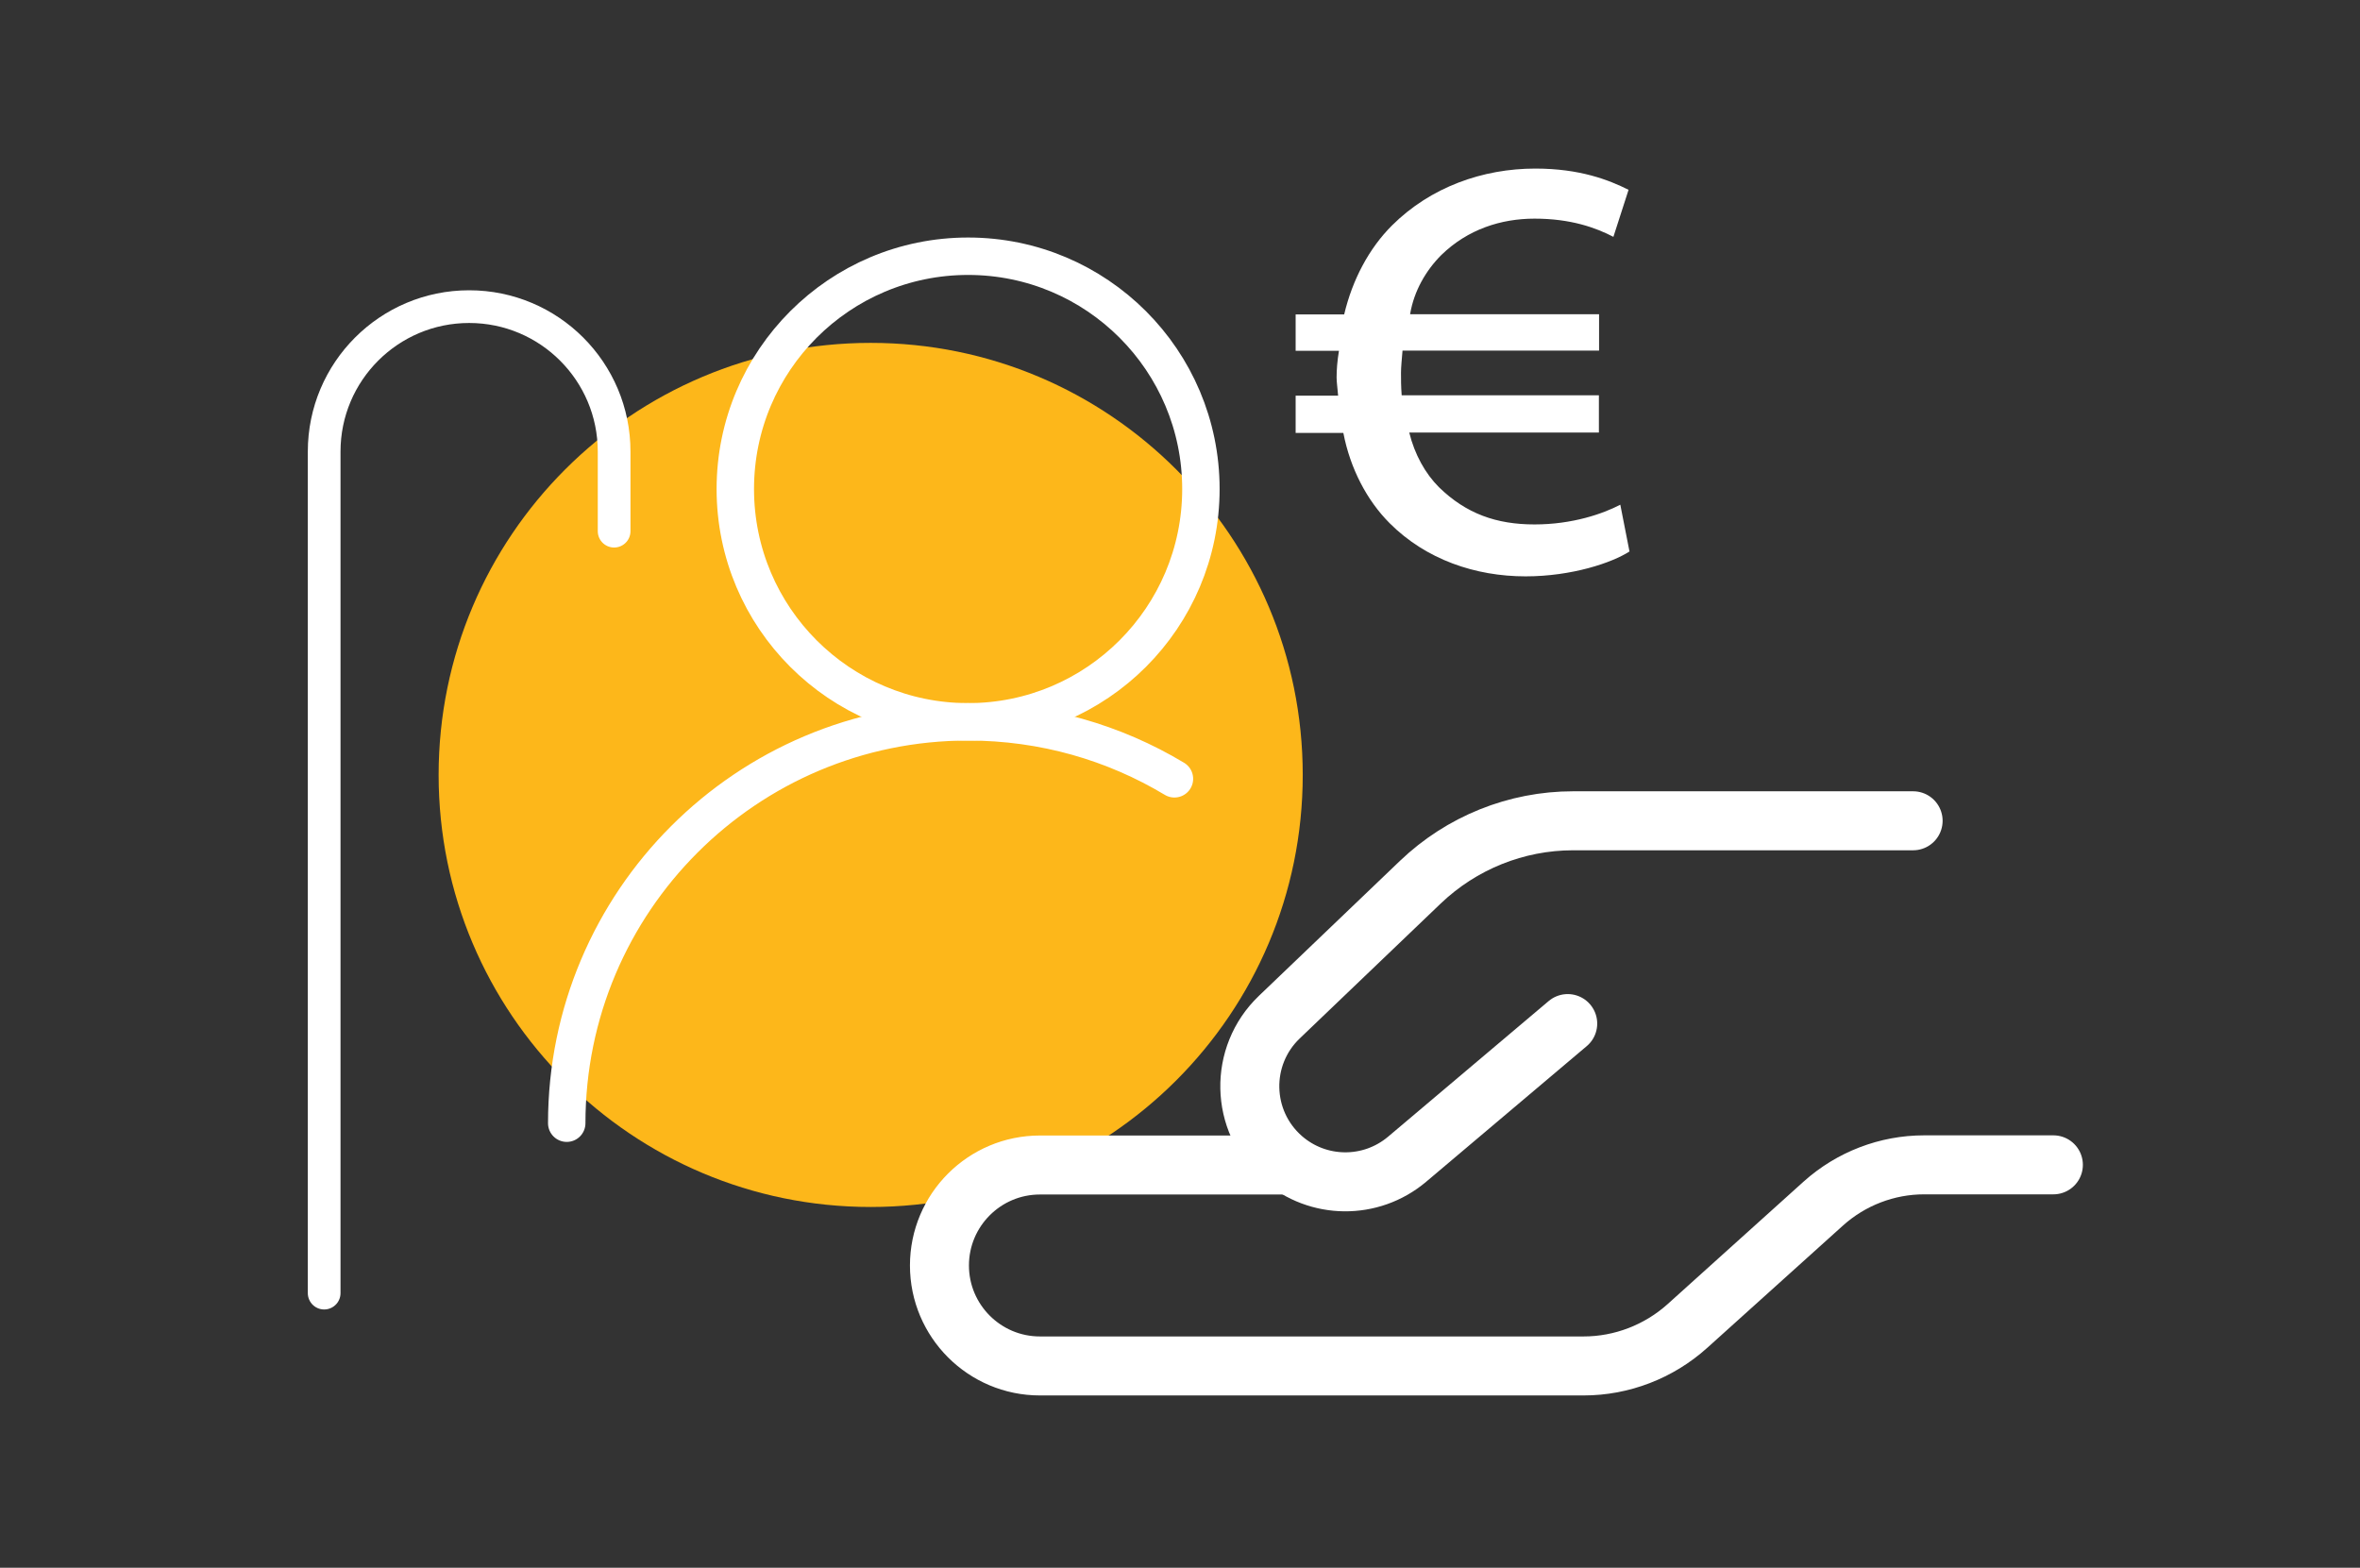 <svg width="140" height="93" viewBox="0 0 140 93" fill="none" xmlns="http://www.w3.org/2000/svg">
<rect x="0" y="0" width="140" height="93" fill="#333333" stroke="none"/>
<path d="M51.651 71.6C65.806 71.6 77.281 60.125 77.281 45.97C77.281 31.815 65.806 20.34 51.651 20.34C37.495 20.34 26.02 31.815 26.02 45.97C26.02 60.125 37.495 71.6 51.651 71.6Z" fill="#FDB71A"/>
<path d="M96.67 32.71C95.64 33.38 93.25 34.19 90.5 34.19C87.53 34.19 84.6 33.2 82.44 31.04C81.09 29.69 80.1 27.8 79.69 25.68H76.86V23.47H79.38C79.34 22.98 79.29 22.66 79.29 22.39C79.29 21.94 79.33 21.4 79.43 20.81H76.86V18.65H79.74C80.23 16.58 81.22 14.73 82.57 13.38C84.87 11.09 87.97 10 91.08 10C93.73 10 95.45 10.68 96.61 11.26L95.71 14.05C94.67 13.51 93.19 12.97 91.03 12.97C89.05 12.97 87.07 13.6 85.5 15.13C84.6 16.03 83.88 17.25 83.65 18.64H94.86V20.8H83.2C83.16 21.29 83.11 21.79 83.11 22.1C83.11 22.51 83.11 22.91 83.15 23.45H94.85V25.66H83.6C83.92 26.96 84.55 28.09 85.36 28.9C86.98 30.48 88.78 31.11 91.03 31.11C93.28 31.11 95.08 30.48 96.12 29.94L96.66 32.69L96.67 32.71Z" fill="white"/>
<path d="M69.67 46.2C66.09 44.05 61.91 42.82 57.43 42.82C44.28 42.82 33.62 53.48 33.62 66.63" stroke="white" stroke-width="2.22" stroke-linecap="round" stroke-linejoin="round"/>
<path d="M57.43 42.82C65.057 42.82 71.24 36.637 71.24 29.01C71.24 21.383 65.057 15.2 57.43 15.2C49.803 15.2 43.62 21.383 43.62 29.01C43.62 36.637 49.803 42.82 57.43 42.82Z" stroke="white" stroke-width="2.22" stroke-linecap="round" stroke-linejoin="round"/>
<path d="M36.431 31.51V26.79C36.431 22.04 32.581 18.19 27.831 18.19C23.081 18.19 19.23 22.04 19.23 26.79V76.71" stroke="white" stroke-width="1.94" stroke-miterlimit="10" stroke-linecap="round"/>
<path d="M121.81 69.1H114.14C111.94 69.1 109.81 69.92 108.17 71.39L100.1 78.66C98.41 80.18 96.21 81.03 93.941 81.03H61.691C58.401 81.03 55.73 78.36 55.73 75.07C55.73 71.78 58.401 69.11 61.691 69.11H76.531" stroke="white" stroke-width="3.5" stroke-miterlimit="10" stroke-linecap="round"/>
<path d="M93 60.72L83.47 68.77C81.32 70.58 78.18 70.55 76.07 68.7C73.57 66.5 73.49 62.64 75.89 60.34L84.26 52.33C86.7 50 89.94 48.69 93.32 48.69H113.49" stroke="white" stroke-width="3.5" stroke-miterlimit="10" stroke-linecap="round"/>
</svg>
